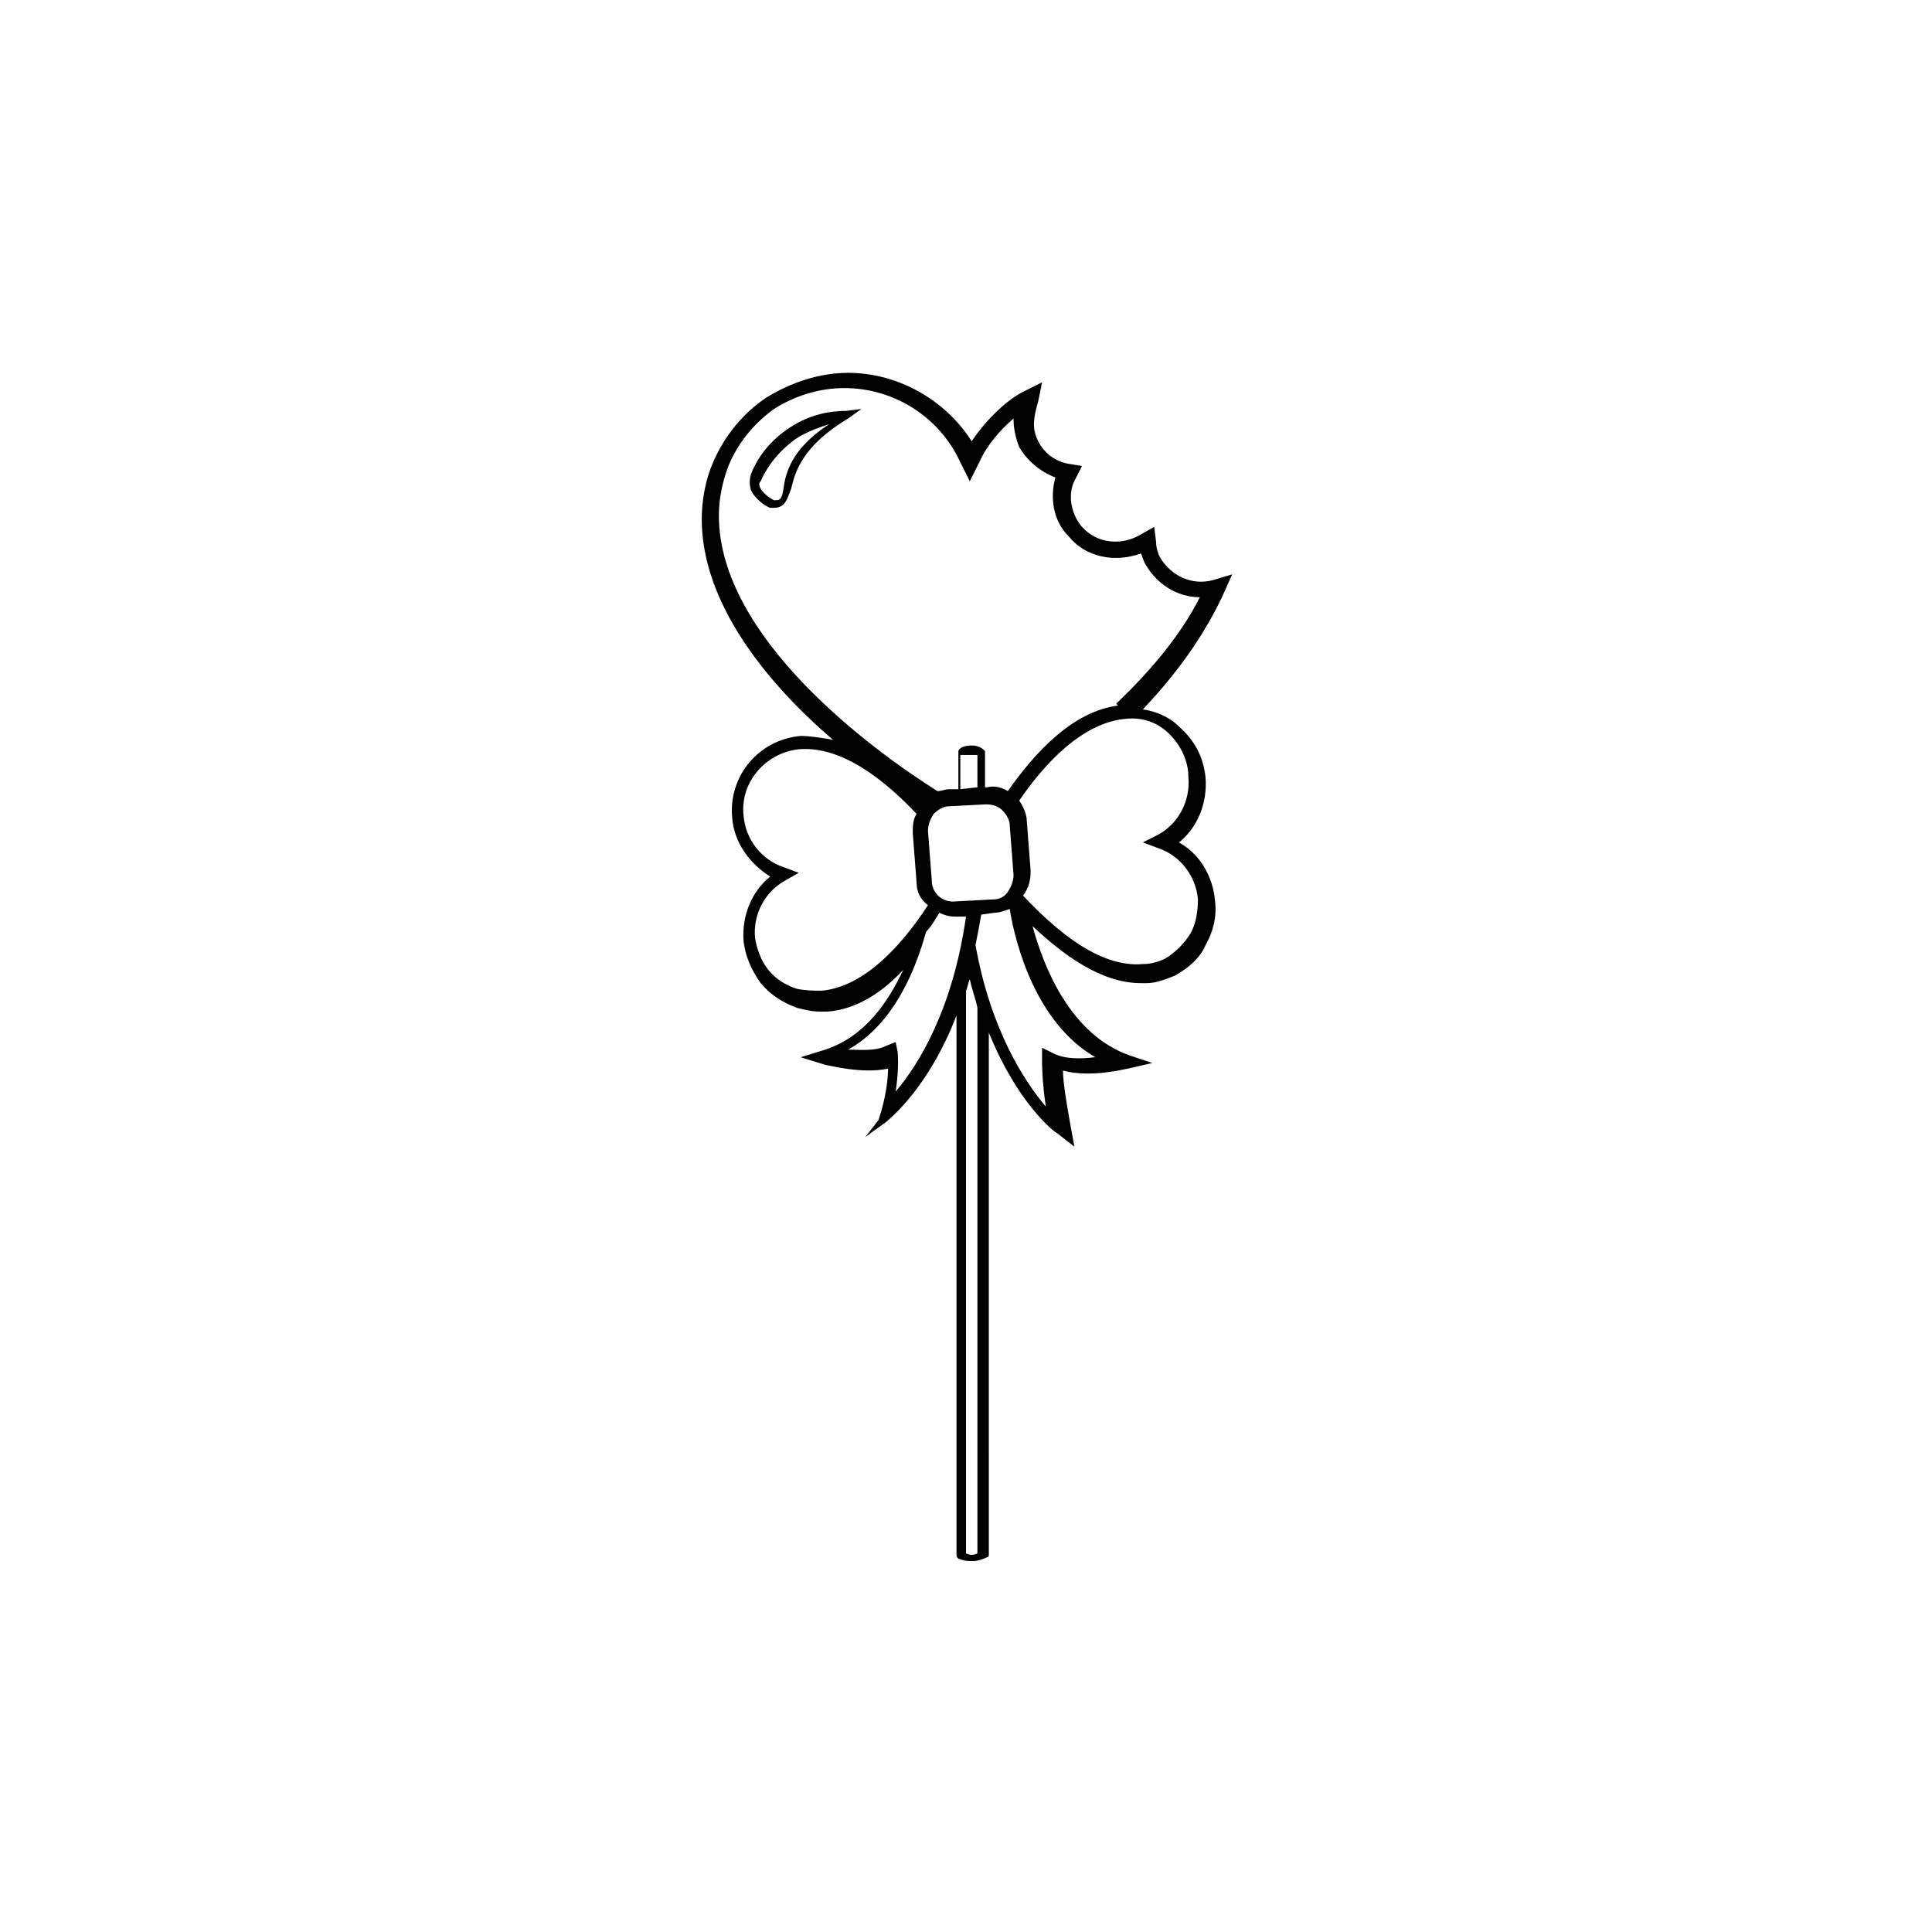 <?xml version="1.0" encoding="UTF-8"?>
<!-- Uploaded to: ICON Repo, www.svgrepo.com, Generator: ICON Repo Mixer Tools -->
<svg fill="#000000" width="800px" height="800px" version="1.1" viewBox="144 144 512 512" xmlns="http://www.w3.org/2000/svg">
 <path d="m368.26 252.89c-5.543 0-10.578 1.512-15.113 4.535-4.535 3.023-8.062 7.055-10.078 12.09-0.504 1.512-0.504 3.023 0 4.535 1.008 2.016 3.527 4.031 5.039 4.535h1.008c3.023 0 3.527-2.519 4.535-5.039 1.008-4.031 2.519-11.082 15.113-18.641l3.527-2.519zm-16.625 20.656c-0.504 3.023-1.008 3.023-2.519 3.023-1.008-0.504-2.519-1.512-3.527-3.023-0.504-1.008-0.504-1.512 0-2.016 2.016-4.535 5.039-8.062 9.07-11.082 3.023-2.016 6.047-3.023 9.07-4.031-10.078 6.547-11.59 13.098-12.094 17.129zm116.88 27.203 2.016-4.535-5.039 1.512c-5.543 1.512-11.082-1.008-14.105-6.047-0.504-1.008-1.008-2.519-1.008-4.031l-0.504-4.031-3.527 2.016c-5.039 3.023-11.586 2.519-15.617-2.016-3.023-3.527-4.031-9.07-1.512-13.098l1.512-3.023-3.023-0.504c-4.031-0.504-7.055-3.023-8.566-6.047-1.512-3.023-1.512-5.543 0-10.578l1.008-5.039-5.039 2.519c-4.031 2.016-9.574 7.055-13.602 13.098-7.055-11.082-19.648-18.137-32.746-18.137-7.559 0-15.113 2.519-21.664 6.551-6.047 4.031-11.082 10.078-14.105 17.129-2.016 4.535-3.023 10.078-3.023 15.113 0 22.168 17.129 43.328 34.762 58.441-3.023-0.504-6.047-1.008-8.566-1.008-11.082 1.008-19.145 10.578-18.137 21.664 0.504 6.551 4.535 12.09 10.078 15.617-5.039 4.031-7.559 10.578-7.055 17.129 0.504 4.031 2.016 7.559 4.535 11.082 2.519 3.023 5.543 5.039 9.574 6.551 2.016 0.504 4.031 1.008 6.047 1.008h2.016c7.559-0.504 14.609-5.039 20.152-11.082-4.031 8.566-10.078 17.633-20.656 21.16l-6.551 2.016 6.551 2.016c0.504 0 9.574 2.519 16.625 1.008 0 2.519-0.504 7.559-2.519 13.602l-3.527 4.539 5.543-4.031c0.504-0.504 11.082-8.566 18.641-28.215v143.09c0 0.504 0.504 1.008 1.008 1.008 1.008 0.504 2.016 0.504 3.527 0.504 1.008 0 2.519-0.504 3.527-1.008 0.504 0 0.504-0.504 0.504-1.008l-0.004-138.04c7.559 18.641 17.129 26.199 18.137 26.703l4.535 3.527-1.008-5.543c-1.008-5.543-2.016-11.586-2.016-14.609 7.559 2.016 16.625-0.504 17.129-0.504l6.551-1.512-6.047-2.016c-15.617-5.543-22.672-23.176-25.695-34.258 8.062 7.559 18.137 15.113 28.719 15.113h1.512c2.519 0 5.039-1.008 7.559-2.016 3.527-2.016 6.551-4.535 8.062-8.062 2.016-3.527 3.023-7.559 2.519-11.586-0.504-6.551-4.031-12.594-9.574-15.617 5.039-4.031 7.559-10.578 7.055-17.129-0.504-5.543-3.023-10.078-7.055-13.602-2.519-2.519-6.047-4.031-9.574-4.535 10.078-10.586 17.129-21.164 21.664-31.242zm-134.01-20.152c0-4.535 1.008-9.07 2.519-13.098 2.519-6.047 6.551-11.082 12.09-15.113 5.543-3.527 12.09-5.543 18.641-5.543 13.098 0 25.191 7.559 30.73 19.648l2.519 5.039 2.519-5.039c2.016-4.535 5.543-8.566 9.07-11.586 0 2.519 0.504 5.039 1.512 7.559 2.016 3.527 5.543 6.551 9.574 8.062-1.512 5.543-0.504 11.586 3.527 15.617 4.535 5.543 12.09 7.055 19.145 4.535 0.504 1.008 0.504 1.512 1.008 2.519 3.023 5.543 8.566 9.07 14.609 9.07-4.535 9.07-12.09 18.641-22.168 28.215l0.504 0.504c-12.09 1.512-22.168 12.594-29.223 22.672-1.512-1.008-3.527-1.512-5.543-1.008h-0.504v-9.574s-1.008-1.512-3.527-1.512c-2.519 0-3.527 1.008-3.527 1.512v10.078h-2.519c-1.008 0-2.016 0.504-3.023 0.504-17.629-11.094-57.934-40.816-57.934-73.062zm62.977 102.27c-3.527 0.504-6.551-2.016-6.551-5.543l-1.008-13.098c0-1.512 0.504-3.023 1.512-4.535 1.008-1.008 2.519-2.016 4.031-2.016l9.574-0.504h0.504c1.512 0 3.023 0.504 4.031 1.512 1.008 1.008 2.016 2.519 2.016 4.031l1.008 13.098c0 1.512-0.504 3.023-1.512 4.535-1.008 1.512-2.519 2.016-4.031 2.016zm1.512-38.793h2.016 2.016v8.566l-4.535 0.504v-9.07zm1.008-1.008h1.008 1.512-1.512-1.008zm-38.289 63.48c-2.016 0-4.031 0-6.551-0.504-3.023-1.008-5.543-2.519-7.559-5.039-2.016-2.519-3.023-5.543-3.527-8.566-0.504-6.047 2.519-12.09 8.062-15.113l3.527-2.016-4.031-1.512c-6.047-2.016-10.078-7.559-10.578-13.602-1.008-8.566 5.543-16.625 14.609-17.633 11.586-1.008 23.176 8.566 31.234 17.129-1.008 1.512-1.008 3.527-1.008 5.039l1.008 13.098c0 2.519 1.008 4.535 3.023 6.047-6.551 10.078-16.625 21.664-28.211 22.672zm20.152 16.125-0.504-2.519-2.519 1.008c-3.023 1.512-7.055 1.008-10.078 1.008 12.594-7.055 18.137-22.168 20.656-31.234 1.512-1.512 2.519-3.527 3.527-5.039 1.008 0.504 2.519 1.008 4.031 1.008h1.008 2.016c-3.527 24.688-12.594 39.297-18.641 46.352 1.004-6.555 0.504-10.582 0.504-10.582zm21.156 133c-1.008 0.504-2.016 0.504-3.023 0l0.004-149.13c0.504-1.008 0.504-2.016 1.008-3.023 0.504 2.519 1.512 5.039 2.016 7.559zm31.238-131.5c-4.031 0.504-8.062 0.504-11.082-1.008l-3.023-1.508v3.527c0 0.504 0 5.543 1.008 12.09-5.543-6.551-14.609-20.152-18.641-42.824 0.504-2.519 1.008-5.039 1.512-8.062l3.527-0.504c1.512 0 2.519-0.504 4.031-1.008 1.508 9.574 7.051 30.23 22.668 39.297zm24.688-74.059c0.504 6.047-2.519 12.09-8.062 15.113l-4.031 2.016 4.031 1.512c6.047 2.016 10.078 7.559 10.578 13.602 0 3.023-0.504 6.551-2.016 9.07-1.512 2.519-4.031 5.039-6.551 6.551-2.016 1.008-4.031 1.512-6.047 1.512-11.586 1.008-23.176-9.07-31.738-18.137 1.512-2.016 2.016-4.031 2.016-6.551l-1.008-13.098c0-2.016-1.008-4.031-2.016-5.543 6.551-9.574 16.625-20.656 28.215-21.664 4.535-0.504 8.566 1.008 11.586 4.031 3.027 3.019 5.043 7.051 5.043 11.586z"/>
</svg>
